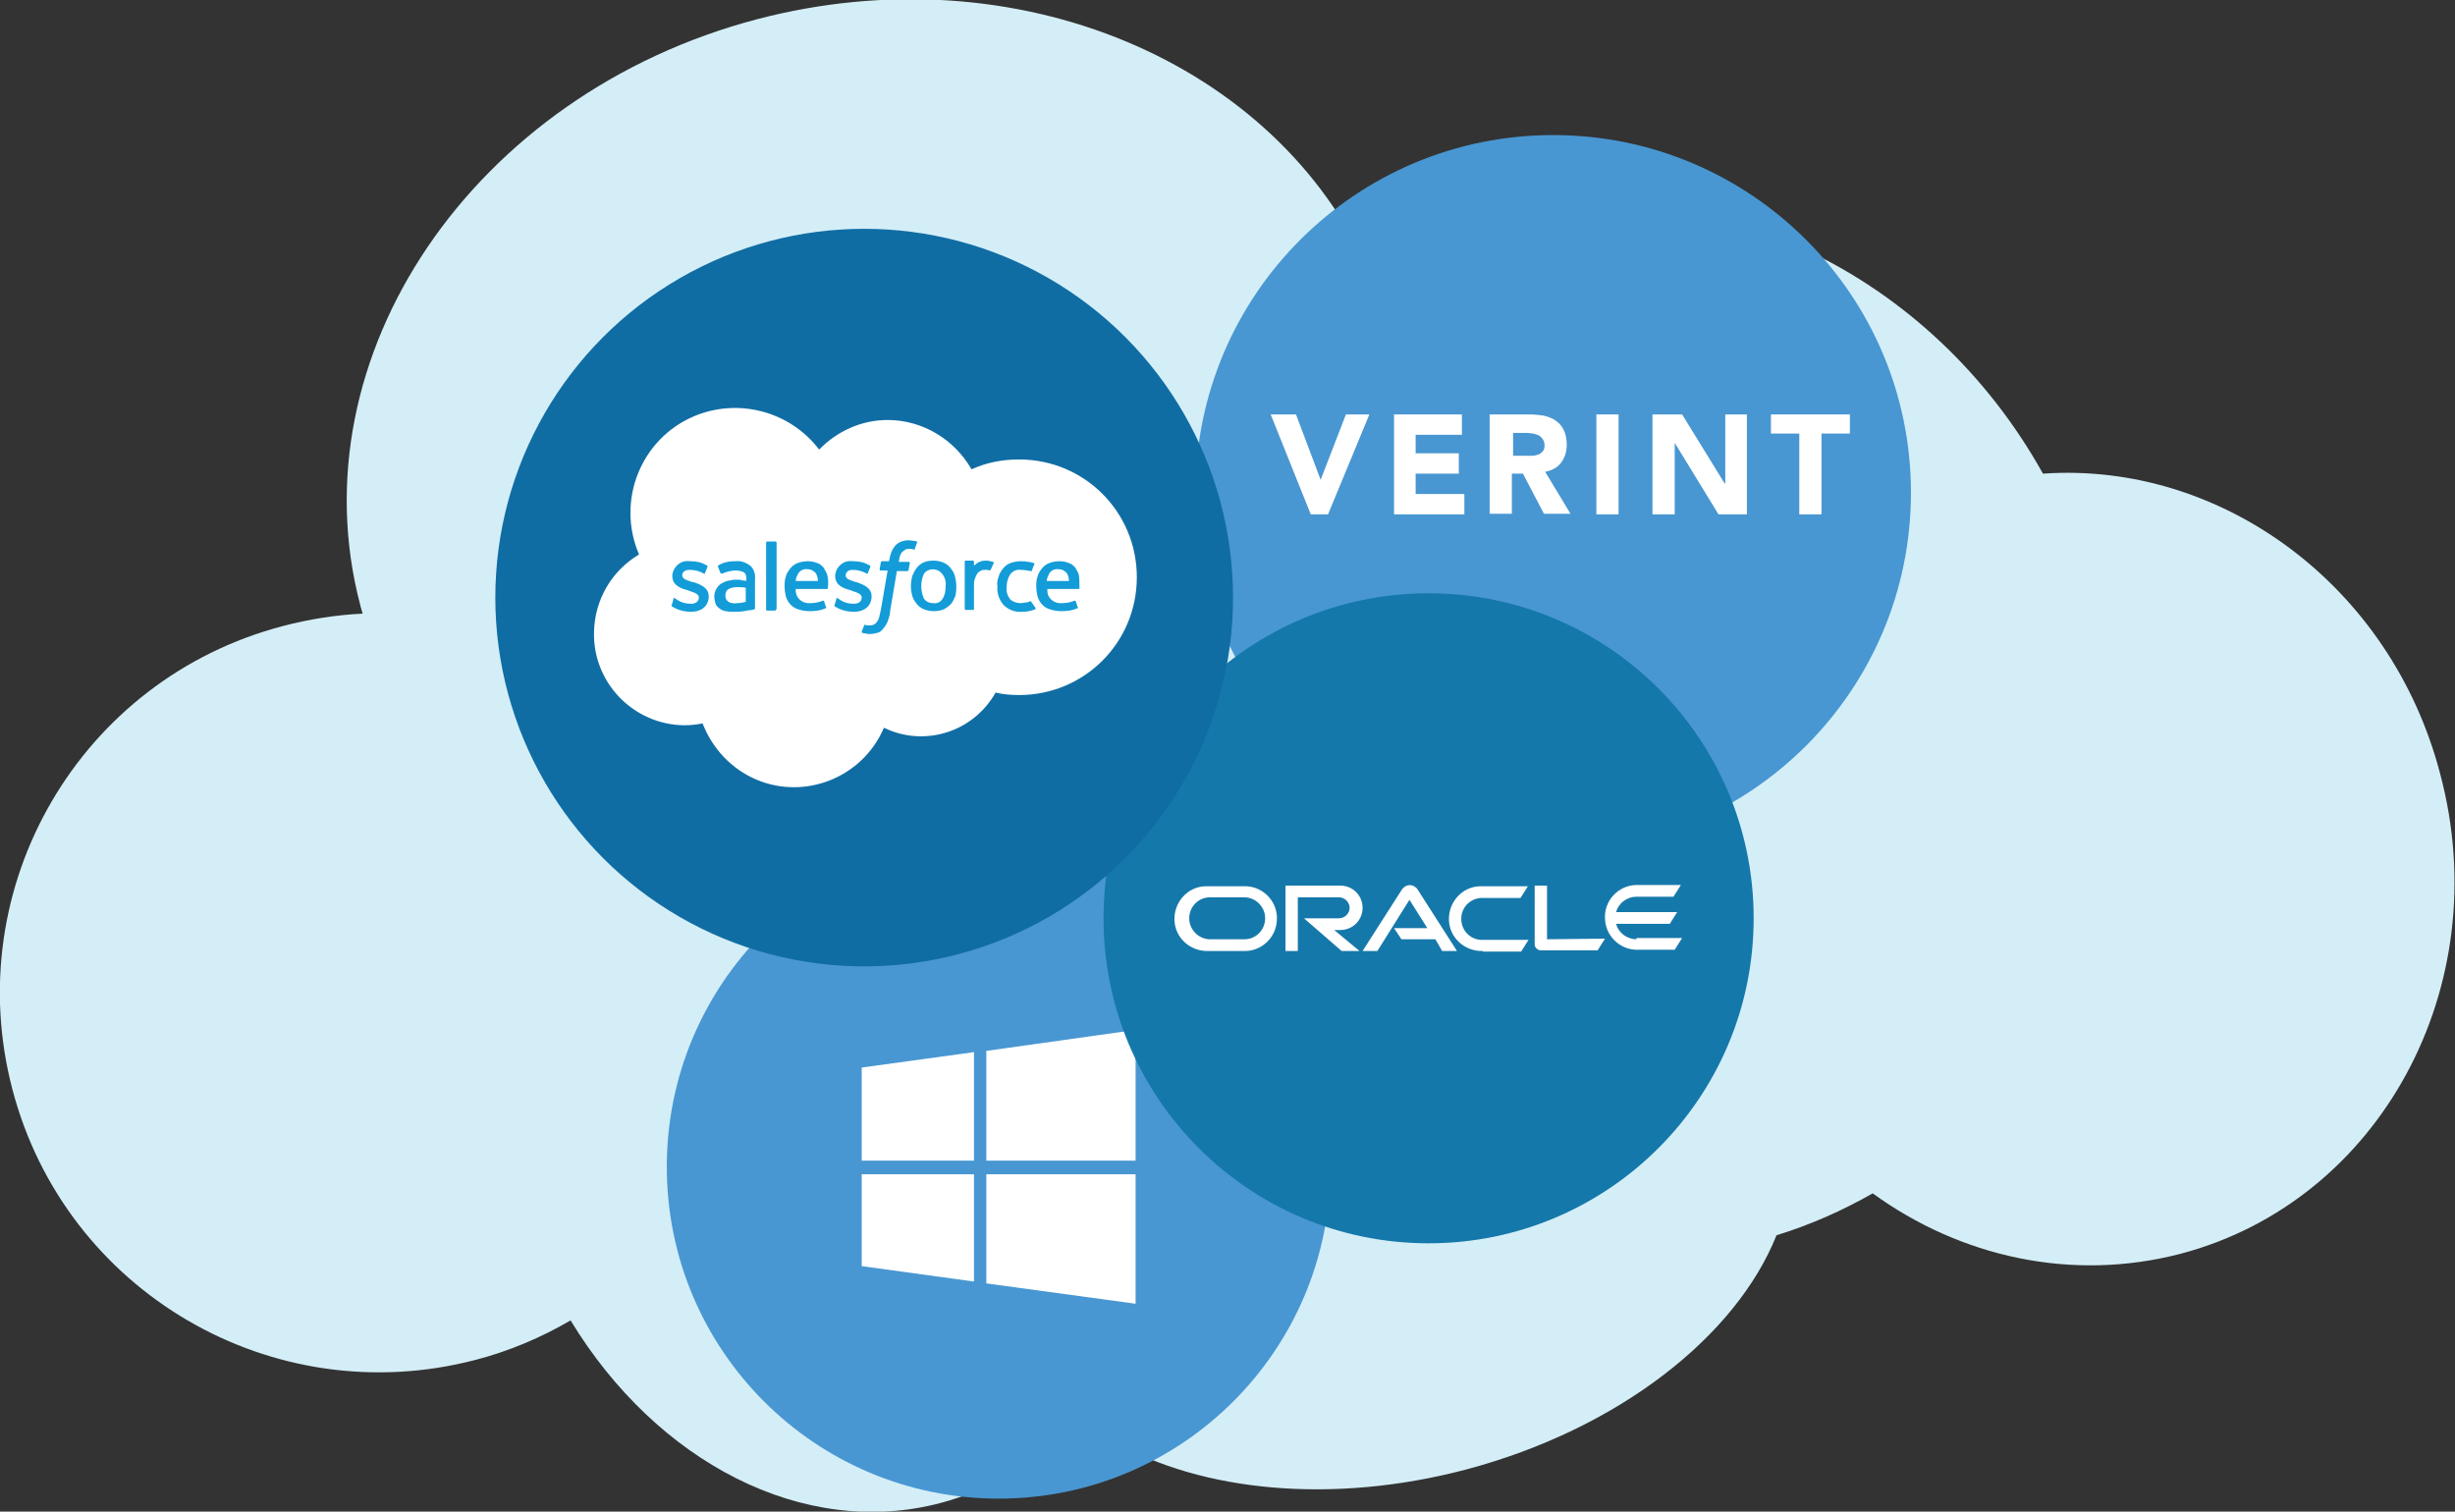 <?xml version="1.0" encoding="utf-8"?>
<!-- Generator: Adobe Illustrator 21.1.0, SVG Export Plug-In . SVG Version: 6.00 Build 0)  -->
<svg version="1.1" id="Layer_1" xmlns="http://www.w3.org/2000/svg" xmlns:xlink="http://www.w3.org/1999/xlink" x="0px" y="0px"
	 viewBox="0 0 398 245.1" style="enable-background:new 0 0 398 245.1;" xml:space="preserve">
<rect x="0" y="0" width="398" height="245.1" fill="#333333" stroke="none"/>
<style type="text/css">
	.st0{fill:#106DA4;}
	.st1{fill:#D4EEF7;}
	.st2{fill:#4897D2;}
	.st3{fill:#FFFFFF;}
	.st4{fill:#1578AA;}
	.st5{fill:#139CD8;}
</style>
<title>technology-services-icon_1</title>
<g id="Layer_2">
	<g id="Layer_1-2">
		<path class="st0" d="M265.5,251.6"/>
		<path class="st1" d="M353.5,203.3c-17.7,4.6-35.7,0.5-49.9-9.8c-4.9,2.8-10.1,5.1-15.6,6.8c-6.5,16.3-25.5,31.4-50.4,38
			c-21.7,5.7-42.8,3.5-56.9-4.5c-2.8-0.2-5.7-0.6-8.4-1.3c-5.5,5.3-12.3,9.2-19.8,11.2c-22.3,5.9-46.1-6.7-60-29.6
			c-4.8,2.8-10,5-15.4,6.4c-32.9,8.6-66.5-11-75.1-43.9s11-66.5,43.9-75.1c4.2-1.1,8.6-1.8,12.9-2c-0.1-0.4-0.3-0.9-0.4-1.4
			c-10.6-40.3,18.3-82.9,64.4-95c42.1-11,84.2,7,99.2,41c6.2-3.8,12.8-6.7,19.8-8.5c35-9.2,71.3,8.7,89.4,41.2
			c28.8-2,56.4,18,64.4,48.7C404.8,160,385.8,194.8,353.5,203.3z"/>
		<circle class="st2" cx="161.9" cy="189.2" r="53.8"/>
		<path class="st3" d="M157.9,170.6v17.6h-18.2v-15.1L157.9,170.6z M157.9,190.4v17.4l-18.2-2.5v-14.9H157.9z M184.1,167v21.2h-24.2
			v-17.8L184.1,167z M184.1,190.4v21l-24.2-3.3v-17.7H184.1z"/>
		<circle class="st2" cx="251.8" cy="79.9" r="58"/>
		<circle class="st4" cx="231.6" cy="148.9" r="52.7"/>
		<path class="st3" d="M226,150.5h5.4l-2.9-4.6l-5.2,8.3h-2.4l6.4-10c0.5-0.7,1.4-0.9,2.1-0.4c0.1,0.1,0.3,0.2,0.4,0.4l6.4,10h-2.4
			l-1.1-1.9h-5.5L226,150.5z M250.8,152.3v-8.7h-2v9.5c0,0.3,0.1,0.5,0.3,0.7c0.2,0.2,0.5,0.3,0.7,0.3h9.2l1.2-1.9L250.8,152.3z
			 M217.3,150.8c2,0,3.6-1.6,3.6-3.6c0-2-1.6-3.6-3.6-3.6h-8.9v10.6h2v-8.7h6.7c0.9,0,1.7,0.8,1.7,1.7c0,0.9-0.8,1.7-1.7,1.7h-5.7
			l6.1,5.3h2.9l-4.1-3.4H217.3z M195.9,154.2c-2.9,0.1-5.4-2.1-5.5-5s2.1-5.4,5-5.5c0.2,0,0.3,0,0.5,0h6.1c2.9,0.1,5.2,2.6,5,5.5
			c-0.1,2.7-2.3,4.9-5,5H195.9z M201.9,152.3c1.9-0.1,3.3-1.7,3.2-3.6c-0.1-1.7-1.5-3.1-3.2-3.2H196c-1.9,0.1-3.3,1.7-3.2,3.6
			c0.1,1.7,1.5,3.1,3.2,3.2H201.9z M240.4,154.2c-2.9,0.1-5.4-2.1-5.5-5s2.1-5.4,5-5.5c0.2,0,0.3,0,0.5,0h7.3l-1.2,1.9h-6
			c-1.9-0.1-3.5,1.3-3.6,3.2c-0.1,1.9,1.3,3.5,3.2,3.6c0.1,0,0.2,0,0.4,0h7.3l-1.2,1.9H240.4z M265.3,152.3c-1.5,0-2.9-1-3.3-2.5
			h8.7l1.2-1.9H262c0.4-1.5,1.8-2.5,3.3-2.5h6l1.2-1.9h-7.3c-2.9,0.1-5.2,2.6-5,5.5c0.1,2.7,2.3,4.9,5,5h6.3l1.2-1.9H265.3z"/>
		<circle class="st0" cx="140.1" cy="96.9" r="59.8"/>
		<path class="st3" d="M132.8,72.9c2.9-3,6.9-4.8,11.1-4.8c5.6,0,10.8,3.1,13.6,8c2.4-1.1,5-1.6,7.7-1.6c10.6,0,19.1,8.5,19.1,19.1
			c0,10.6-8.5,19.1-19.1,19.1c-1.3,0-2.5-0.1-3.8-0.4c-3.6,6.4-11.5,8.9-18.1,5.7c-3.4,8-12.7,11.8-20.7,8.4c-4-1.7-7.1-5-8.7-9.1
			c-1,0.2-2,0.3-3,0.3c-8.2-0.1-14.8-6.9-14.6-15.1c0.1-5.2,2.8-9.9,7.3-12.6c-3.7-8.6,0.2-18.7,8.9-22.4
			C119.6,64.5,128,66.6,132.8,72.9"/>
		<path class="st5" d="M108.9,98.1c-0.1,0.1,0,0.2,0,0.2c0.2,0.1,0.3,0.2,0.5,0.3c0.8,0.4,1.7,0.6,2.6,0.6c1.8,0,2.9-1,2.9-2.5l0,0
			c0-1.4-1.3-1.9-2.4-2.3h-0.2c-0.9-0.3-1.7-0.5-1.7-1.1l0,0c0-0.5,0.4-0.9,1.2-0.9c0.8,0,1.6,0.2,2.3,0.6c0,0,0.2,0.1,0.2-0.1
			l0.4-1c0-0.1,0-0.2-0.1-0.2c-0.8-0.5-1.7-0.7-2.6-0.7h-0.2c-1.4-0.2-2.6,0.8-2.8,2.2c0,0.1,0,0.1,0,0.2l0,0c0,1.5,1.3,2,2.5,2.3
			l0.2,0.1c0.9,0.3,1.6,0.5,1.6,1.1l0,0c0,0.6-0.5,1-1.3,1c-0.8,0-1.6-0.2-2.3-0.7l-0.3-0.2c-0.1-0.1-0.1-0.1-0.2,0c0,0,0,0.1,0,0.1
			L108.9,98.1z"/>
		<path class="st5" d="M135.3,98.1c-0.1,0.1,0,0.2,0,0.2c0.2,0.1,0.3,0.2,0.5,0.3c0.8,0.4,1.7,0.6,2.6,0.6c1.8,0,2.9-1,2.9-2.5l0,0
			c0-1.4-1.3-1.9-2.4-2.3h-0.1c-0.9-0.3-1.7-0.5-1.7-1.1l0,0c0-0.5,0.4-0.9,1.1-0.9c0.8,0,1.6,0.2,2.3,0.6c0,0,0.2,0.1,0.2-0.1
			l0.4-1c0-0.1,0-0.2-0.1-0.2c-0.8-0.5-1.7-0.7-2.6-0.7h-0.2c-1.4-0.2-2.6,0.8-2.8,2.2c0,0.1,0,0.1,0,0.2l0,0c0,1.5,1.3,2,2.5,2.3
			l0.2,0.1c0.9,0.3,1.6,0.5,1.6,1.1l0,0c0,0.6-0.5,1-1.3,1c-0.8,0-1.6-0.2-2.3-0.7l-0.3-0.2c-0.1-0.1-0.2,0-0.2,0c0,0,0,0,0,0.1
			L135.3,98.1z"/>
		<path class="st5" d="M154.8,93.4c-0.1-0.5-0.4-0.9-0.7-1.3c-0.3-0.4-0.7-0.7-1.2-0.9c-1-0.4-2.2-0.4-3.2,0
			c-0.4,0.2-0.8,0.5-1.1,0.9c-0.3,0.4-0.5,0.8-0.7,1.3c-0.3,1.1-0.3,2.2,0,3.2c0.1,0.5,0.4,0.9,0.7,1.3c0.3,0.4,0.7,0.7,1.2,0.9
			c1,0.4,2.2,0.4,3.2,0c0.4-0.2,0.8-0.5,1.2-0.9c0.3-0.4,0.5-0.8,0.7-1.3C155.1,95.6,155.1,94.5,154.8,93.4 M153.3,95.1
			c0,0.7-0.1,1.4-0.5,2c-0.3,0.5-0.9,0.8-1.5,0.7c-0.6,0-1.1-0.2-1.5-0.7c-0.6-1.3-0.6-2.8,0-4.1c0.6-0.8,1.8-0.9,2.6-0.3
			c0.1,0.1,0.2,0.2,0.3,0.3C153.2,93.6,153.4,94.3,153.3,95.1"/>
		<path class="st5" d="M167.2,97.6c0-0.1-0.1-0.1-0.2-0.1c0,0,0,0,0,0c-0.2,0.1-0.5,0.2-0.7,0.2c-0.3,0-0.5,0.1-0.8,0.1
			c-0.6,0-1.3-0.2-1.7-0.6c-0.5-0.6-0.7-1.3-0.6-2.1c0-0.7,0.2-1.4,0.6-2c0.4-0.5,1-0.8,1.7-0.7c0.5,0,1.1,0.1,1.6,0.2
			c0,0,0.1,0.1,0.2-0.1c0.1-0.4,0.2-0.6,0.4-1c0-0.1,0-0.2-0.1-0.2c0,0,0,0,0,0c-0.3-0.1-0.7-0.2-1-0.2c-0.4-0.1-0.8-0.1-1.1-0.1
			c-0.6,0-1.1,0.1-1.7,0.3c-0.5,0.2-0.9,0.5-1.2,0.9c-0.3,0.4-0.6,0.8-0.7,1.3c-0.2,0.5-0.3,1.1-0.2,1.6c-0.1,1.1,0.3,2.2,1,3
			c0.8,0.8,1.9,1.2,3,1.1c0.7,0,1.4-0.1,2.1-0.4c0.1,0,0.1-0.1,0.1-0.2L167.2,97.6z"/>
		<path class="st5" d="M174.9,93.2c-0.1-0.4-0.4-0.8-0.6-1.2c-0.3-0.3-0.6-0.6-1-0.7c-0.5-0.2-1-0.3-1.5-0.3c-0.6,0-1.2,0.1-1.7,0.3
			c-0.5,0.2-0.9,0.5-1.2,0.9c-0.3,0.4-0.6,0.8-0.7,1.3c-0.2,0.5-0.2,1.1-0.2,1.6c0,0.6,0.1,1.1,0.2,1.6c0.3,1,1,1.8,2,2.1
			c0.6,0.2,1.2,0.3,1.9,0.3c0.9,0,1.8-0.1,2.6-0.5c0.1,0,0.1-0.1,0-0.2l-0.3-0.9c0-0.1-0.1-0.1-0.2-0.1c-0.7,0.3-1.4,0.4-2.1,0.4
			c-1.1,0.1-2.2-0.7-2.3-1.8c0-0.2,0-0.3,0-0.5h5.1c0.1,0,0.1-0.1,0.1-0.1C175,94.6,175,93.9,174.9,93.2 M169.7,94.2
			c0-0.4,0.2-0.8,0.4-1.2c0.3-0.5,0.9-0.8,1.5-0.7c0.6,0,1.1,0.3,1.4,0.7c0.2,0.4,0.3,0.8,0.3,1.2H169.7z"/>
		<path class="st5" d="M134.1,93.2c-0.1-0.4-0.4-0.8-0.6-1.2c-0.3-0.3-0.6-0.6-1-0.7c-0.5-0.2-1-0.3-1.5-0.3c-0.6,0-1.2,0.1-1.7,0.3
			c-0.5,0.2-0.9,0.5-1.2,0.9c-0.3,0.4-0.6,0.8-0.7,1.3c-0.2,0.5-0.2,1.1-0.2,1.6c0,0.6,0.1,1.1,0.2,1.6c0.3,1,1,1.8,2,2.1
			c0.6,0.2,1.2,0.3,1.9,0.3c0.9,0,1.8-0.1,2.6-0.5c0.1,0,0.1-0.1,0-0.2l-0.3-0.9c0-0.1-0.1-0.1-0.2-0.1c-0.7,0.3-1.4,0.4-2.1,0.4
			c-1.1,0.1-2.2-0.7-2.3-1.9c0-0.1,0-0.3,0-0.4h5.1c0.1,0,0.1-0.1,0.1-0.1C134.3,94.6,134.3,93.9,134.1,93.2 M129,94.2
			c0-0.4,0.2-0.8,0.4-1.2c0.3-0.5,0.9-0.8,1.5-0.7c0.6,0,1.1,0.3,1.4,0.7c0.2,0.4,0.3,0.8,0.3,1.2H129z"/>
		<path class="st5" d="M120,94h-0.8c-0.4,0-0.8,0.1-1.3,0.2c-0.4,0.1-0.7,0.3-1.1,0.5c-0.6,0.5-1,1.2-1,2c0,0.4,0.1,0.8,0.2,1.2
			c0.1,0.3,0.4,0.6,0.7,0.8c0.3,0.2,0.6,0.4,1,0.4c0.4,0.1,0.9,0.1,1.3,0.1c0.5,0,1,0,1.6-0.1c0.5-0.1,1.1-0.2,1.3-0.2l0.4-0.1
			c0.1,0,0.1-0.1,0.1-0.2v-4.7c0.1-0.8-0.2-1.7-0.8-2.2c-0.7-0.5-1.5-0.8-2.3-0.7c-0.4,0-0.9,0-1.3,0.1c-0.6,0.1-1.1,0.3-1.6,0.6
			c0,0.1,0,0.1,0,0.2l0.4,1c0,0.1,0.1,0.1,0.2,0.1c0,0,0,0,0,0h0.1c0.7-0.3,1.5-0.5,2.2-0.5c0.4,0,0.9,0.1,1.3,0.3
			c0.3,0.2,0.4,0.5,0.4,1.2v0.2c-0.4-0.1-0.8-0.1-0.8-0.1 M118.1,97.6c-0.1-0.1-0.2-0.2-0.3-0.3c-0.1-0.2-0.2-0.4-0.2-0.7
			c0-0.4,0.1-0.8,0.4-1c0.4-0.3,1-0.4,1.5-0.4c0.5,0,0.9,0,1.4,0.1v2.3c-0.5,0.1-0.9,0.2-1.4,0.2C119.1,97.9,118.5,97.8,118.1,97.6"
			/>
		<path class="st5" d="M161.1,91.3c0-0.1,0-0.2-0.1-0.2c-0.3-0.1-0.6-0.1-0.9-0.2c-0.4,0-0.9,0-1.3,0.2c-0.3,0.1-0.6,0.4-0.9,0.6
			v-0.6c0-0.1-0.1-0.2-0.1-0.2h-1.3c-0.1,0-0.1,0.1-0.1,0.2v7.6c0,0.1,0.1,0.2,0.1,0.2h1.3c0.1,0,0.1-0.1,0.1-0.2V95
			c0-0.5,0-0.9,0.2-1.3c0.1-0.3,0.2-0.5,0.4-0.8c0.2-0.2,0.4-0.3,0.6-0.4c0.2-0.1,0.4-0.1,0.7-0.1c0.2,0,0.4,0,0.6,0.1
			c0.1,0,0.1-0.1,0.2-0.1L161.1,91.3"/>
		<path class="st5" d="M148.6,87.8c-0.2-0.1-0.3-0.1-0.5-0.1c-0.2,0-0.5-0.1-0.7-0.1c-0.8,0-1.6,0.2-2.2,0.8c-0.6,0.7-0.9,1.5-1,2.3
			l-0.1,0.3H143c-0.1,0-0.2,0.1-0.2,0.2l-0.2,1.1c0,0.1,0,0.2,0.2,0.2h1.1l-1.1,6.4c-0.1,0.4-0.2,0.8-0.3,1.3
			c-0.1,0.3-0.2,0.5-0.4,0.7c-0.1,0.2-0.3,0.3-0.5,0.4c-0.2,0.1-0.4,0.1-0.6,0.1c-0.1,0-0.3,0-0.4,0c-0.1,0-0.2,0-0.3-0.1
			c-0.1,0-0.2,0-0.2,0.1l-0.4,1c0,0.1,0,0.2,0.1,0.2c0,0,0,0,0,0c0.2,0.1,0.3,0.1,0.5,0.1c0.2,0.1,0.5,0.1,0.8,0.1
			c0.4,0,0.8-0.1,1.2-0.2c0.4-0.1,0.7-0.4,0.9-0.7c0.3-0.3,0.5-0.7,0.7-1.1c0.2-0.6,0.4-1.1,0.4-1.7l1.1-6.5h1.7
			c0.1,0,0.2-0.1,0.2-0.2l0.2-1.1c0-0.1,0-0.2-0.2-0.2h-1.6c0.1-0.4,0.1-0.8,0.3-1.2c0.1-0.2,0.2-0.4,0.4-0.5
			c0.1-0.1,0.3-0.2,0.4-0.3c0.2-0.1,0.4-0.1,0.6-0.1c0.1,0,0.3,0,0.4,0l0.3,0.1c0.2,0.1,0.2,0,0.2-0.1l0.4-1.1
			C148.7,87.9,148.7,87.8,148.6,87.8C148.6,87.8,148.6,87.8,148.6,87.8"/>
		<path class="st5" d="M125.8,98.8c0,0.1-0.1,0.2-0.1,0.2c0,0,0,0,0,0h-1.3c-0.1,0-0.2-0.1-0.2-0.1c0,0,0,0,0,0V88
			c0-0.1,0.1-0.2,0.2-0.2l0,0h1.3c0.1,0,0.2,0.1,0.2,0.2l0,0V98.8z"/>
		<g>
			<polygon class="st3" points="206,67.2 210.1,67.2 214.1,77.8 214.1,77.8 218.2,67.2 222,67.2 215.3,83.4 212.5,83.4 			"/>
			<polygon class="st3" points="226,67.2 237,67.2 237,70.5 229.5,70.5 229.5,73.5 236.5,73.5 236.5,76.8 229.5,76.8 229.5,80.1 
				237.4,80.1 237.4,83.4 226,83.4 			"/>
			<g>
				<path class="st3" d="M245.3,73.9h2.1c0.3,0,0.7,0,1,0c0.4,0,0.7-0.1,1-0.2c0.3-0.1,0.5-0.3,0.7-0.5c0.2-0.2,0.3-0.6,0.3-1
					c0-0.4-0.1-0.7-0.3-1c-0.2-0.3-0.4-0.4-0.6-0.6c-0.3-0.1-0.6-0.2-0.9-0.3c-0.3,0-0.7-0.1-1-0.1h-2.3L245.3,73.9L245.3,73.9z
					 M241.7,67.2h6.3c0.8,0,1.6,0.1,2.3,0.2c0.7,0.2,1.4,0.4,1.9,0.8c0.6,0.4,1,0.9,1.3,1.5c0.3,0.6,0.5,1.4,0.5,2.4
					c0,1.1-0.3,2.1-0.9,2.9c-0.6,0.8-1.5,1.3-2.6,1.5l4.1,6.8h-4.3l-3.4-6.5h-1.8v6.5h-3.6V67.2L241.7,67.2z"/>
			</g>
			<rect x="258.8" y="67.2" class="st3" width="3.6" height="16.2"/>
			<polygon class="st3" points="267.9,67.2 272.7,67.2 279.6,78.4 279.7,78.4 279.7,67.2 283.2,67.2 283.2,83.4 278.6,83.4 
				271.5,71.8 271.5,71.8 271.5,83.4 267.9,83.4 			"/>
			<polygon class="st3" points="291.7,70.3 287.1,70.3 287.1,67.2 299.9,67.2 299.9,70.3 295.3,70.3 295.3,83.4 291.7,83.4 			"/>
		</g>
	</g>
</g>
</svg>
